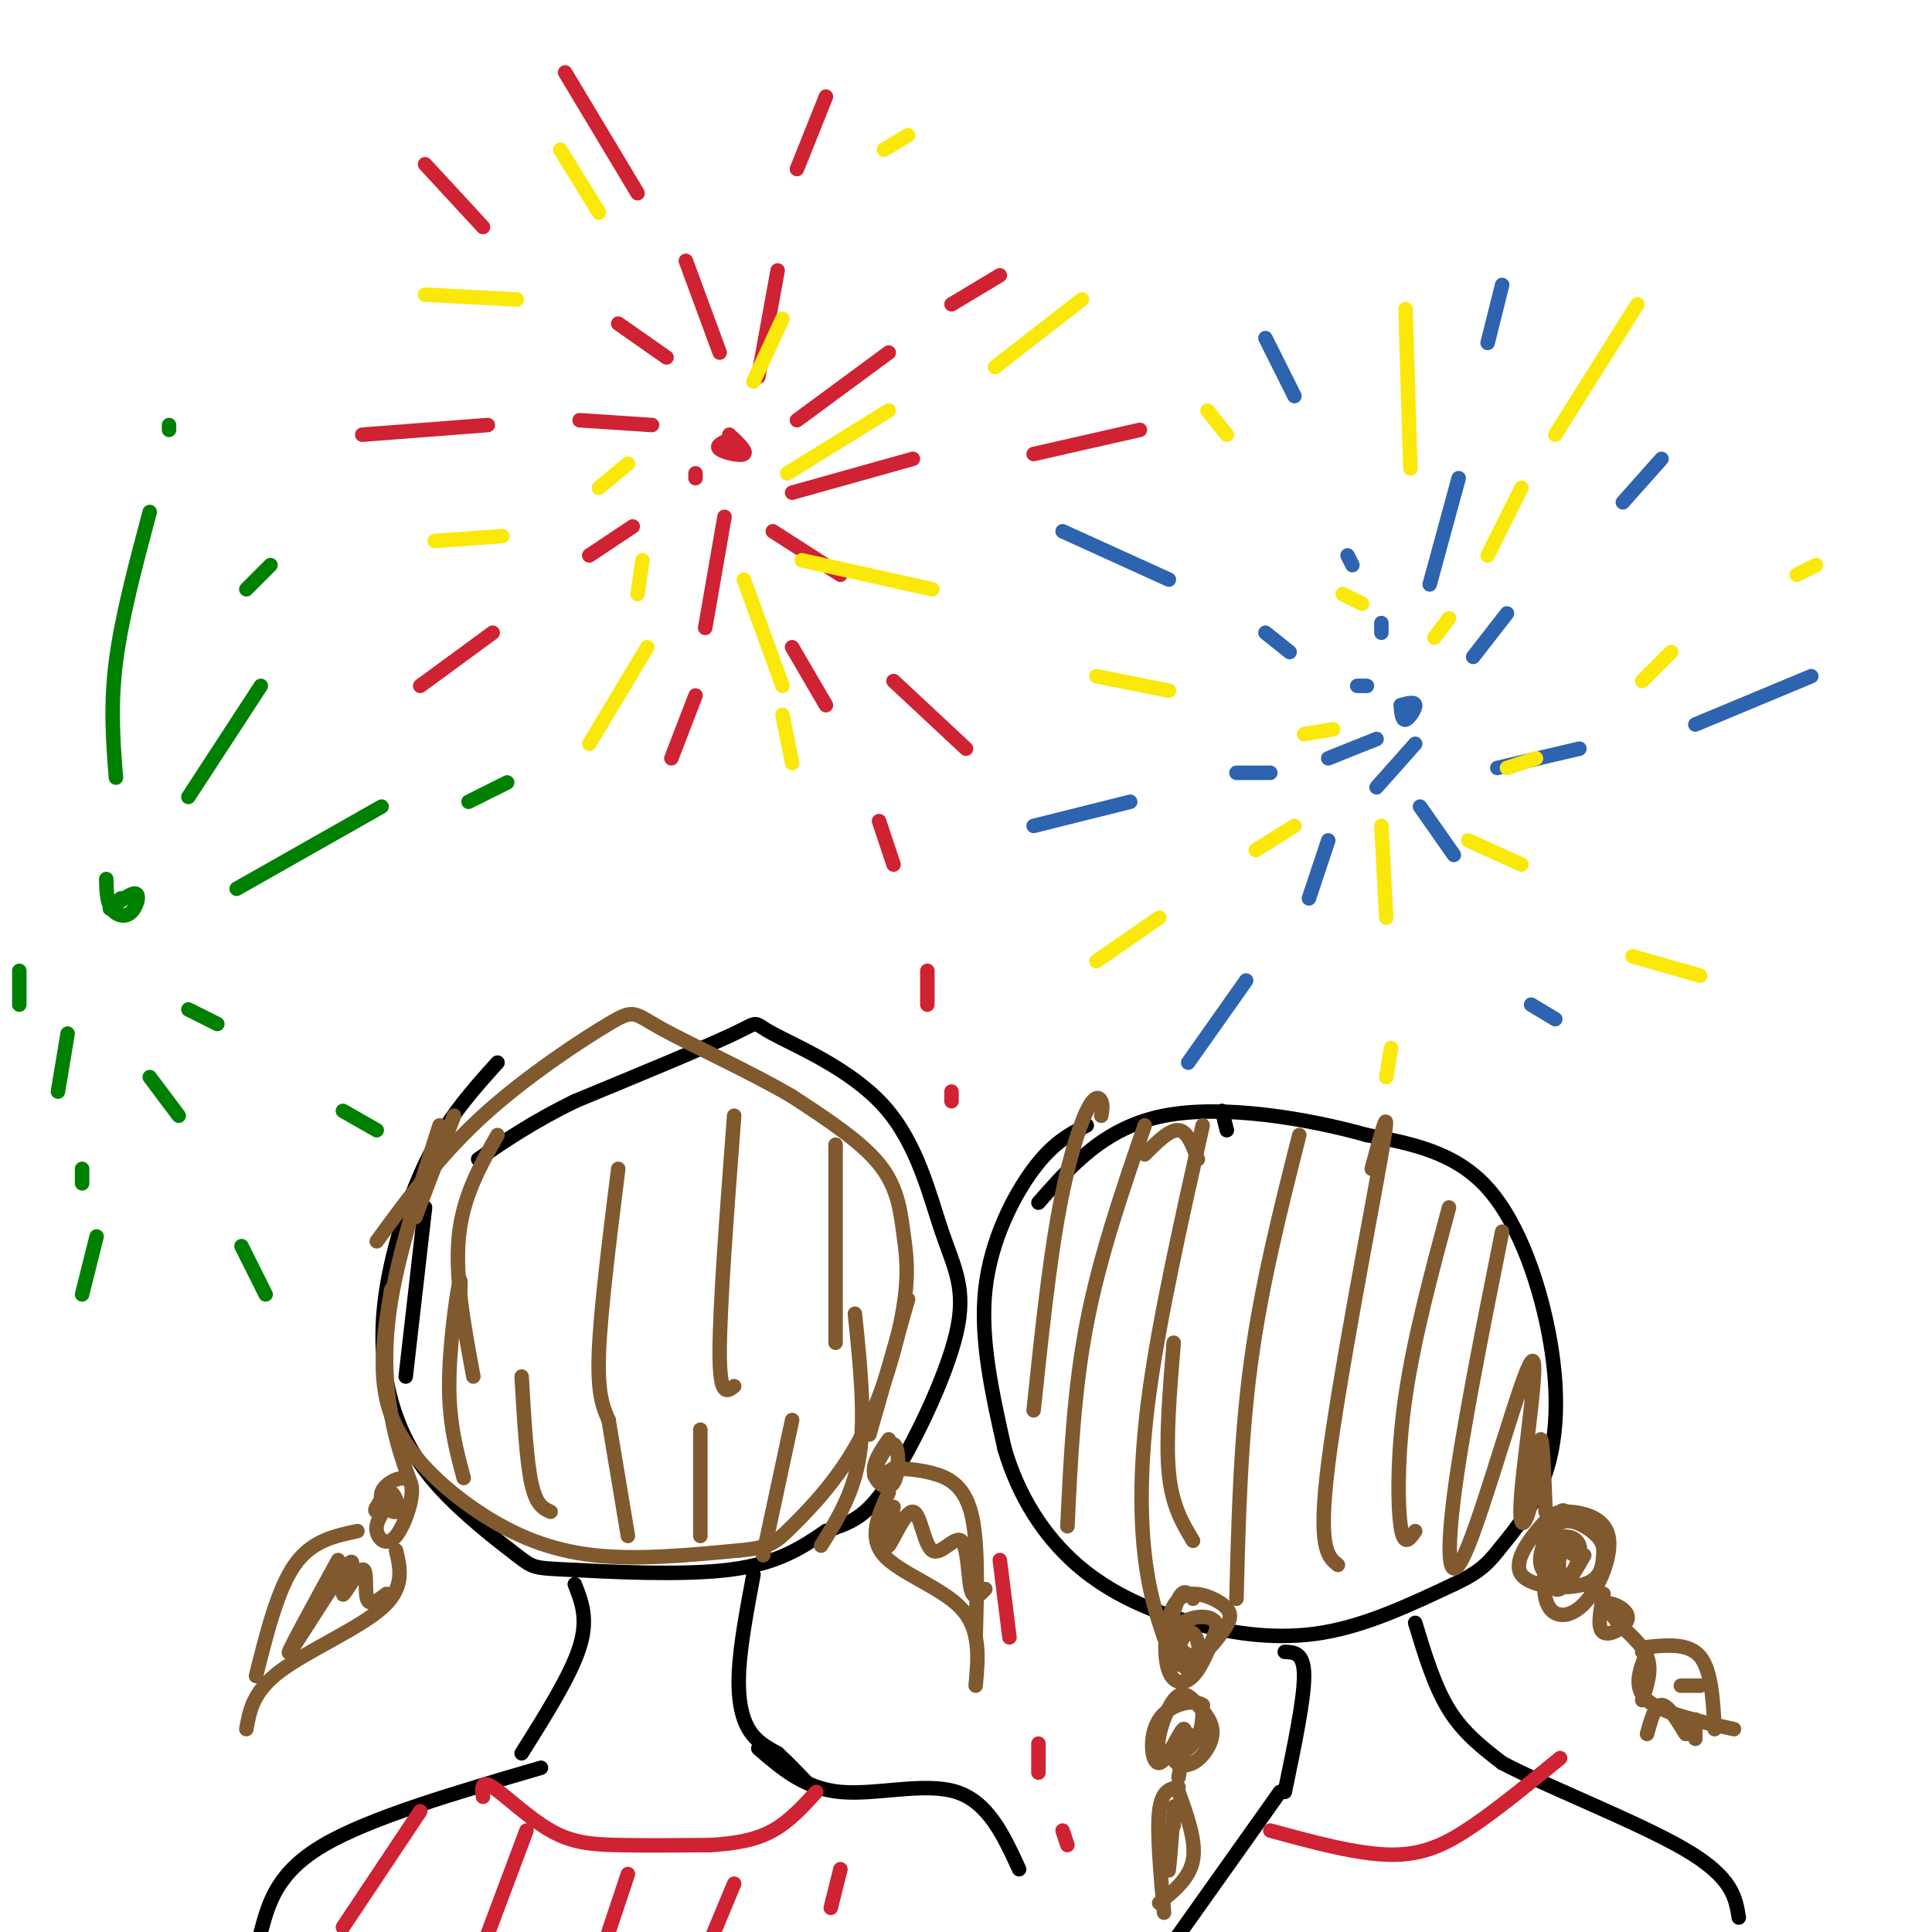 <svg viewBox='0 0 400 400' version='1.1' xmlns='http://www.w3.org/2000/svg' xmlns:xlink='http://www.w3.org/1999/xlink'><g fill='none' stroke='rgb(0,0,0)' stroke-width='3' stroke-linecap='round' stroke-linejoin='round'><path d='M88,250c0.000,0.000 -4.000,35.000 -4,35'/><path d='M103,220c-4.916,5.440 -9.832,10.880 -14,19c-4.168,8.120 -7.588,18.920 -9,28c-1.412,9.080 -0.814,16.439 1,23c1.814,6.561 4.845,12.324 10,18c5.155,5.676 12.433,11.264 16,14c3.567,2.736 3.422,2.621 11,3c7.578,0.379 22.879,1.251 33,0c10.121,-1.251 15.060,-4.626 20,-8'/><path d='M171,317c5.166,-1.866 8.081,-2.531 13,-10c4.919,-7.469 11.843,-21.741 14,-31c2.157,-9.259 -0.452,-13.503 -3,-21c-2.548,-7.497 -5.033,-18.247 -12,-26c-6.967,-7.753 -18.414,-12.511 -23,-15c-4.586,-2.489 -2.310,-2.711 -8,0c-5.690,2.711 -19.345,8.356 -33,14'/><path d='M119,228c-8.833,4.333 -14.417,8.167 -20,12'/><path d='M119,328c1.417,3.583 2.833,7.167 1,13c-1.833,5.833 -6.917,13.917 -12,22'/><path d='M156,326c-1.356,7.222 -2.711,14.444 -3,20c-0.289,5.556 0.489,9.444 2,12c1.511,2.556 3.756,3.778 6,5'/><path d='M161,363c2.000,1.833 4.000,3.917 6,6'/><path d='M112,366c-17.667,5.167 -35.333,10.333 -45,16c-9.667,5.667 -11.333,11.833 -13,18'/><path d='M157,362c4.800,4.156 9.600,8.311 17,9c7.400,0.689 17.400,-2.089 24,0c6.600,2.089 9.800,9.044 13,16'/><path d='M254,234c0.000,0.000 -1.000,-4.000 -1,-4'/><path d='M225,233c-3.444,1.756 -6.889,3.511 -11,9c-4.111,5.489 -8.889,14.711 -10,25c-1.111,10.289 1.444,21.644 4,33'/><path d='M208,300c2.906,9.877 8.171,18.070 15,24c6.829,5.930 15.223,9.596 24,12c8.777,2.404 17.936,3.544 27,2c9.064,-1.544 18.032,-5.772 27,-10'/><path d='M301,328c5.946,-2.760 7.312,-4.659 10,-8c2.688,-3.341 6.700,-8.122 9,-15c2.300,-6.878 2.888,-15.852 1,-27c-1.888,-11.148 -6.254,-24.471 -13,-32c-6.746,-7.529 -15.873,-9.265 -25,-11'/><path d='M283,235c-12.067,-3.400 -29.733,-6.400 -42,-4c-12.267,2.400 -19.133,10.200 -26,18'/><path d='M266,342c2.000,0.083 4.000,0.167 4,5c0.000,4.833 -2.000,14.417 -4,24'/><path d='M293,336c2.000,6.583 4.000,13.167 7,18c3.000,4.833 7.000,7.917 11,11'/><path d='M311,365c9.667,5.089 28.333,12.311 38,18c9.667,5.689 10.333,9.844 11,14'/><path d='M265,371c0.000,0.000 -22.000,31.000 -22,31'/></g>
<g fill='none' stroke='rgb(207,34,51)' stroke-width='3' stroke-linecap='round' stroke-linejoin='round'><path d='M151,91c-1.467,0.644 -2.933,1.289 -2,2c0.933,0.711 4.267,1.489 5,1c0.733,-0.489 -1.133,-2.244 -3,-4'/><path d='M149,73c0.000,0.000 -7.000,-19.000 -7,-19'/><path d='M132,40c0.000,0.000 -15.000,-25.000 -15,-25'/><path d='M157,78c0.000,0.000 4.000,-22.000 4,-22'/><path d='M165,35c0.000,0.000 6.000,-15.000 6,-15'/><path d='M165,87c0.000,0.000 19.000,-14.000 19,-14'/><path d='M197,63c0.000,0.000 10.000,-6.000 10,-6'/><path d='M164,102c0.000,0.000 25.000,-7.000 25,-7'/><path d='M214,94c0.000,0.000 22.000,-5.000 22,-5'/><path d='M160,110c0.000,0.000 14.000,9.000 14,9'/><path d='M185,141c0.000,0.000 15.000,14.000 15,14'/><path d='M150,107c0.000,0.000 -4.000,23.000 -4,23'/><path d='M144,144c0.000,0.000 -5.000,13.000 -5,13'/><path d='M87,142c0.000,0.000 15.000,-11.000 15,-11'/><path d='M122,115c0.000,0.000 9.000,-6.000 9,-6'/><path d='M144,98c0.000,0.000 0.000,1.000 0,1'/><path d='M75,90c0.000,0.000 26.000,-2.000 26,-2'/><path d='M120,87c0.000,0.000 15.000,1.000 15,1'/><path d='M88,34c0.000,0.000 12.000,13.000 12,13'/><path d='M128,67c0.000,0.000 10.000,7.000 10,7'/><path d='M164,134c0.000,0.000 7.000,12.000 7,12'/><path d='M182,170c0.000,0.000 3.000,9.000 3,9'/><path d='M192,201c0.000,0.000 0.000,7.000 0,7'/><path d='M197,226c0.000,0.000 0.000,2.000 0,2'/><path d='M207,323c0.000,0.000 2.000,16.000 2,16'/><path d='M215,361c0.000,0.000 0.000,6.000 0,6'/><path d='M220,379c0.000,0.000 1.000,3.000 1,3'/></g>
<g fill='none' stroke='rgb(45,99,175)' stroke-width='3' stroke-linecap='round' stroke-linejoin='round'><path d='M290,146c0.133,1.600 0.267,3.200 1,3c0.733,-0.200 2.067,-2.200 2,-3c-0.067,-0.800 -1.533,-0.400 -3,0'/><path d='M296,121c0.000,0.000 6.000,-22.000 6,-22'/><path d='M308,71c0.000,0.000 3.000,-12.000 3,-12'/><path d='M305,136c0.000,0.000 7.000,-9.000 7,-9'/><path d='M336,104c0.000,0.000 8.000,-9.000 8,-9'/><path d='M310,159c0.000,0.000 17.000,-4.000 17,-4'/><path d='M351,150c0.000,0.000 24.000,-10.000 24,-10'/><path d='M294,167c0.000,0.000 7.000,10.000 7,10'/><path d='M317,208c0.000,0.000 5.000,3.000 5,3'/><path d='M246,220c0.000,0.000 12.000,-17.000 12,-17'/><path d='M271,186c0.000,0.000 4.000,-12.000 4,-12'/><path d='M285,163c0.000,0.000 8.000,-9.000 8,-9'/><path d='M214,171c0.000,0.000 20.000,-5.000 20,-5'/><path d='M256,160c0.000,0.000 7.000,0.000 7,0'/><path d='M275,157c0.000,0.000 10.000,-4.000 10,-4'/><path d='M220,110c0.000,0.000 22.000,10.000 22,10'/><path d='M262,131c0.000,0.000 5.000,4.000 5,4'/><path d='M281,142c0.000,0.000 2.000,0.000 2,0'/><path d='M262,70c0.000,0.000 6.000,12.000 6,12'/><path d='M279,115c0.000,0.000 1.000,2.000 1,2'/><path d='M286,129c0.000,0.000 0.000,2.000 0,2'/></g>
<g fill='none' stroke='rgb(250,232,11)' stroke-width='3' stroke-linecap='round' stroke-linejoin='round'><path d='M297,132c0.000,0.000 3.000,-4.000 3,-4'/><path d='M308,115c0.000,0.000 7.000,-14.000 7,-14'/><path d='M322,90c0.000,0.000 17.000,-27.000 17,-27'/><path d='M312,159c0.000,0.000 6.000,-2.000 6,-2'/><path d='M340,141c0.000,0.000 6.000,-6.000 6,-6'/><path d='M372,119c0.000,0.000 4.000,-2.000 4,-2'/><path d='M304,174c0.000,0.000 11.000,5.000 11,5'/><path d='M338,198c0.000,0.000 14.000,4.000 14,4'/><path d='M286,171c0.000,0.000 1.000,19.000 1,19'/><path d='M288,217c0.000,0.000 -1.000,6.000 -1,6'/><path d='M227,199c0.000,0.000 13.000,-9.000 13,-9'/><path d='M260,176c0.000,0.000 8.000,-5.000 8,-5'/><path d='M227,140c0.000,0.000 15.000,3.000 15,3'/><path d='M270,152c0.000,0.000 6.000,-1.000 6,-1'/><path d='M250,85c0.000,0.000 4.000,5.000 4,5'/><path d='M278,123c0.000,0.000 4.000,2.000 4,2'/><path d='M291,64c0.000,0.000 1.000,33.000 1,33'/><path d='M156,79c0.000,0.000 6.000,-13.000 6,-13'/><path d='M183,31c0.000,0.000 5.000,-3.000 5,-3'/><path d='M163,98c0.000,0.000 21.000,-13.000 21,-13'/><path d='M206,76c0.000,0.000 18.000,-14.000 18,-14'/><path d='M166,116c0.000,0.000 27.000,6.000 27,6'/><path d='M154,120c0.000,0.000 8.000,22.000 8,22'/><path d='M162,148c0.000,0.000 2.000,10.000 2,10'/><path d='M122,154c0.000,0.000 12.000,-20.000 12,-20'/><path d='M132,123c0.000,0.000 1.000,-7.000 1,-7'/><path d='M90,112c0.000,0.000 14.000,-1.000 14,-1'/><path d='M124,101c0.000,0.000 6.000,-5.000 6,-5'/><path d='M88,61c0.000,0.000 19.000,1.000 19,1'/><path d='M116,31c0.000,0.000 8.000,13.000 8,13'/></g>
<g fill='none' stroke='rgb(0,128,0)' stroke-width='3' stroke-linecap='round' stroke-linejoin='round'><path d='M22,182c0.043,2.274 0.086,4.549 1,6c0.914,1.451 2.699,2.080 4,1c1.301,-1.080 2.120,-3.868 1,-4c-1.120,-0.132 -4.177,2.391 -5,3c-0.823,0.609 0.589,-0.695 2,-2'/><path d='M24,161c-0.583,-7.417 -1.167,-14.833 0,-24c1.167,-9.167 4.083,-20.083 7,-31'/><path d='M39,165c0.000,0.000 15.000,-23.000 15,-23'/><path d='M49,184c0.000,0.000 30.000,-17.000 30,-17'/><path d='M97,166c0.000,0.000 8.000,-4.000 8,-4'/><path d='M51,122c0.000,0.000 5.000,-5.000 5,-5'/><path d='M35,89c0.000,0.000 0.000,-1.000 0,-1'/><path d='M39,209c0.000,0.000 6.000,3.000 6,3'/><path d='M71,230c0.000,0.000 7.000,4.000 7,4'/><path d='M31,223c0.000,0.000 6.000,8.000 6,8'/><path d='M50,258c0.000,0.000 5.000,10.000 5,10'/><path d='M17,268c0.000,0.000 3.000,-12.000 3,-12'/><path d='M17,245c0.000,0.000 0.000,-3.000 0,-3'/><path d='M12,226c0.000,0.000 2.000,-12.000 2,-12'/><path d='M4,208c0.000,0.000 0.000,-7.000 0,-7'/></g>
<g fill='none' stroke='rgb(129,89,47)' stroke-width='3' stroke-linecap='round' stroke-linejoin='round'><path d='M94,231c0.000,0.000 -8.000,21.000 -8,21'/><path d='M91,233c-4.133,12.844 -8.267,25.689 -10,36c-1.733,10.311 -1.067,18.089 0,24c1.067,5.911 2.533,9.956 4,14'/><path d='M81,267c-1.500,9.000 -3.000,18.000 0,26c3.000,8.000 10.500,15.000 18,20c7.500,5.000 15.000,8.000 24,9c9.000,1.000 19.500,0.000 30,-1'/><path d='M153,321c6.428,-0.577 7.497,-1.520 11,-5c3.503,-3.480 9.442,-9.499 14,-18c4.558,-8.501 7.737,-19.485 9,-27c1.263,-7.515 0.609,-11.562 0,-16c-0.609,-4.438 -1.174,-9.268 -5,-14c-3.826,-4.732 -10.913,-9.366 -18,-14'/><path d='M164,227c-8.577,-5.056 -21.021,-10.695 -27,-14c-5.979,-3.305 -5.494,-4.274 -11,-1c-5.506,3.274 -17.002,10.793 -26,19c-8.998,8.207 -15.499,17.104 -22,26'/><path d='M95,272c0.289,-4.444 0.578,-8.889 0,-6c-0.578,2.889 -2.022,13.111 -2,21c0.022,7.889 1.511,13.444 3,19'/><path d='M108,285c0.500,8.667 1.000,17.333 2,22c1.000,4.667 2.500,5.333 4,6'/><path d='M126,294c0.000,0.000 4.000,24.000 4,24'/><path d='M145,296c0.000,0.000 0.000,22.000 0,22'/><path d='M164,294c0.000,0.000 -6.000,28.000 -6,28'/><path d='M177,272c1.083,10.500 2.167,21.000 1,29c-1.167,8.000 -4.583,13.500 -8,19'/><path d='M188,269c0.000,0.000 -8.000,28.000 -8,28'/><path d='M103,235c-3.583,6.333 -7.167,12.667 -8,21c-0.833,8.333 1.083,18.667 3,29'/><path d='M128,242c-1.833,14.667 -3.667,29.333 -4,38c-0.333,8.667 0.833,11.333 2,14'/><path d='M152,231c-1.500,19.833 -3.000,39.667 -3,49c0.000,9.333 1.500,8.167 3,7'/><path d='M173,237c0.000,0.000 0.000,41.000 0,41'/><path d='M80,312c-1.152,1.661 -2.303,3.323 -2,5c0.303,1.677 2.062,3.371 4,1c1.938,-2.371 4.055,-8.807 3,-11c-1.055,-2.193 -5.283,-0.145 -6,2c-0.717,2.145 2.076,4.385 3,4c0.924,-0.385 -0.022,-3.396 -1,-4c-0.978,-0.604 -1.989,1.198 -3,3'/><path d='M78,312c-0.500,0.667 -0.250,0.833 0,1'/><path d='M74,317c-4.750,1.000 -9.500,2.000 -13,7c-3.500,5.000 -5.750,14.000 -8,23'/><path d='M82,321c0.911,3.889 1.822,7.778 -3,12c-4.822,4.222 -15.378,8.778 -21,13c-5.622,4.222 -6.311,8.111 -7,12'/><path d='M70,323c-5.648,10.305 -11.296,20.609 -10,19c1.296,-1.609 9.535,-15.133 12,-18c2.465,-2.867 -0.844,4.922 -1,6c-0.156,1.078 2.843,-4.556 4,-5c1.157,-0.444 0.474,4.302 1,6c0.526,1.698 2.263,0.349 4,-1'/><path d='M184,298c-1.683,2.440 -3.365,4.880 -3,7c0.365,2.120 2.778,3.919 4,2c1.222,-1.919 1.252,-7.555 0,-8c-1.252,-0.445 -3.786,4.301 -4,6c-0.214,1.699 1.893,0.349 4,-1'/><path d='M185,304c2.511,0.111 5.022,0.222 8,1c2.978,0.778 6.422,2.222 8,8c1.578,5.778 1.289,15.889 1,26'/><path d='M184,309c-2.133,4.622 -4.267,9.244 -1,13c3.267,3.756 11.933,6.644 16,11c4.067,4.356 3.533,10.178 3,16'/><path d='M185,312c-0.913,4.454 -1.826,8.909 -1,8c0.826,-0.909 3.393,-7.180 5,-7c1.607,0.180 2.256,6.811 4,8c1.744,1.189 4.585,-3.065 6,-2c1.415,1.065 1.404,7.447 2,10c0.596,2.553 1.798,1.276 3,0'/><path d='M248,240c-1.083,-2.917 -2.167,-5.833 -4,-6c-1.833,-0.167 -4.417,2.417 -7,5'/><path d='M228,231c0.190,-1.077 0.381,-2.155 0,-3c-0.381,-0.845 -1.333,-1.458 -3,2c-1.667,3.458 -4.048,10.988 -6,22c-1.952,11.012 -3.476,25.506 -5,40'/><path d='M237,233c-4.667,13.583 -9.333,27.167 -12,41c-2.667,13.833 -3.333,27.917 -4,42'/><path d='M249,233c-4.444,19.822 -8.889,39.644 -11,55c-2.111,15.356 -1.889,26.244 -1,34c0.889,7.756 2.444,12.378 4,17'/><path d='M269,235c-3.917,15.500 -7.833,31.000 -10,47c-2.167,16.000 -2.583,32.500 -3,49'/><path d='M284,242c2.111,-7.911 4.222,-15.822 2,-3c-2.222,12.822 -8.778,46.378 -11,64c-2.222,17.622 -0.111,19.311 2,21'/><path d='M300,250c-3.622,13.489 -7.244,26.978 -9,39c-1.756,12.022 -1.644,22.578 -1,27c0.644,4.422 1.822,2.711 3,1'/><path d='M311,255c-4.152,20.754 -8.304,41.508 -10,55c-1.696,13.492 -0.935,19.721 3,10c3.935,-9.721 11.043,-35.392 13,-38c1.957,-2.608 -1.238,17.847 -2,27c-0.762,9.153 0.910,7.003 2,2c1.090,-5.003 1.597,-12.858 2,-13c0.403,-0.142 0.701,7.429 1,15'/><path d='M243,278c-0.833,10.083 -1.667,20.167 -1,27c0.667,6.833 2.833,10.417 5,14'/><path d='M325,314c-0.854,-1.256 -1.709,-2.513 -3,1c-1.291,3.513 -3.019,11.795 -2,16c1.019,4.205 4.786,4.334 8,1c3.214,-3.334 5.877,-10.132 5,-14c-0.877,-3.868 -5.293,-4.807 -8,-5c-2.707,-0.193 -3.705,0.361 -6,3c-2.295,2.639 -5.887,7.364 -4,10c1.887,2.636 9.253,3.182 13,2c3.747,-1.182 3.873,-4.091 4,-7'/><path d='M332,321c0.010,-2.100 -1.967,-3.852 -4,-5c-2.033,-1.148 -4.124,-1.694 -6,0c-1.876,1.694 -3.536,5.627 -3,8c0.536,2.373 3.268,3.187 6,4'/><path d='M332,330c-0.696,3.607 -1.393,7.214 0,8c1.393,0.786 4.875,-1.250 5,-3c0.125,-1.750 -3.107,-3.214 -4,-3c-0.893,0.214 0.554,2.107 2,4'/><path d='M335,336c1.689,1.778 4.911,4.222 6,7c1.089,2.778 0.044,5.889 -1,9'/><path d='M341,342c0.000,0.000 -1.000,0.000 -1,0'/><path d='M341,342c-1.500,3.667 -3.000,7.333 0,10c3.000,2.667 10.500,4.333 18,6'/><path d='M341,341c4.333,-0.417 8.667,-0.833 11,2c2.333,2.833 2.667,8.917 3,15'/><path d='M352,349c0.000,0.000 -4.000,0.000 -4,0'/><path d='M351,356c0.000,0.000 0.000,4.000 0,4'/><path d='M349,359c-1.833,-3.000 -3.667,-6.000 -5,-6c-1.333,0.000 -2.167,3.000 -3,6'/><path d='M326,322c-1.242,-0.756 -2.484,-1.513 -3,0c-0.516,1.513 -0.307,5.295 1,5c1.307,-0.295 3.711,-4.667 3,-7c-0.711,-2.333 -4.538,-2.628 -6,0c-1.462,2.628 -0.561,8.179 1,9c1.561,0.821 3.780,-3.090 6,-7'/><path d='M247,331c-0.933,-1.145 -1.866,-2.290 -3,0c-1.134,2.290 -2.469,8.015 -2,11c0.469,2.985 2.742,3.229 5,2c2.258,-1.229 4.500,-3.930 6,-6c1.500,-2.070 2.259,-3.507 1,-5c-1.259,-1.493 -4.536,-3.041 -7,-3c-2.464,0.041 -4.114,1.671 -5,5c-0.886,3.329 -1.008,8.358 0,11c1.008,2.642 3.145,2.898 5,1c1.855,-1.898 3.427,-5.949 5,-10'/><path d='M252,337c-0.057,-2.168 -2.700,-2.588 -5,-2c-2.300,0.588 -4.257,2.183 -4,4c0.257,1.817 2.729,3.854 4,4c1.271,0.146 1.341,-1.600 1,-3c-0.341,-1.400 -1.092,-2.454 -2,-2c-0.908,0.454 -1.974,2.415 -2,4c-0.026,1.585 0.987,2.792 2,4'/><path d='M246,359c-1.583,1.858 -3.167,3.716 -3,5c0.167,1.284 2.083,1.994 4,1c1.917,-0.994 3.834,-3.690 4,-6c0.166,-2.310 -1.420,-4.232 -3,-6c-1.580,-1.768 -3.156,-3.381 -5,-1c-1.844,2.381 -3.958,8.756 -3,11c0.958,2.244 4.988,0.355 7,-2c2.012,-2.355 2.006,-5.178 2,-8'/><path d='M249,353c-1.646,-1.247 -6.761,-0.365 -9,3c-2.239,3.365 -1.603,9.214 0,9c1.603,-0.214 4.172,-6.490 5,-7c0.828,-0.510 -0.086,4.745 -1,10'/><path d='M244,370c-1.750,0.333 -3.500,0.667 -4,5c-0.500,4.333 0.250,12.667 1,21'/><path d='M244,371c1.833,5.083 3.667,10.167 3,14c-0.667,3.833 -3.833,6.417 -7,9'/><path d='M242,379c-0.111,4.778 -0.222,9.556 0,8c0.222,-1.556 0.778,-9.444 1,-12c0.222,-2.556 0.111,0.222 0,3'/></g>
<g fill='none' stroke='rgb(207,34,51)' stroke-width='3' stroke-linecap='round' stroke-linejoin='round'><path d='M263,379c9.067,2.467 18.133,4.933 25,5c6.867,0.067 11.533,-2.267 17,-6c5.467,-3.733 11.733,-8.867 18,-14'/><path d='M100,372c-0.208,-1.774 -0.417,-3.548 2,-2c2.417,1.548 7.458,6.417 12,9c4.542,2.583 8.583,2.881 14,3c5.417,0.119 12.208,0.060 19,0'/><path d='M147,382c5.444,-0.311 9.556,-1.089 13,-3c3.444,-1.911 6.222,-4.956 9,-8'/><path d='M87,375c0.000,0.000 -16.000,24.000 -16,24'/><path d='M109,379c0.000,0.000 -9.000,24.000 -9,24'/><path d='M130,388c0.000,0.000 -4.000,12.000 -4,12'/><path d='M152,390c0.000,0.000 -5.000,12.000 -5,12'/><path d='M174,387c0.000,0.000 -2.000,8.000 -2,8'/></g>
</svg>